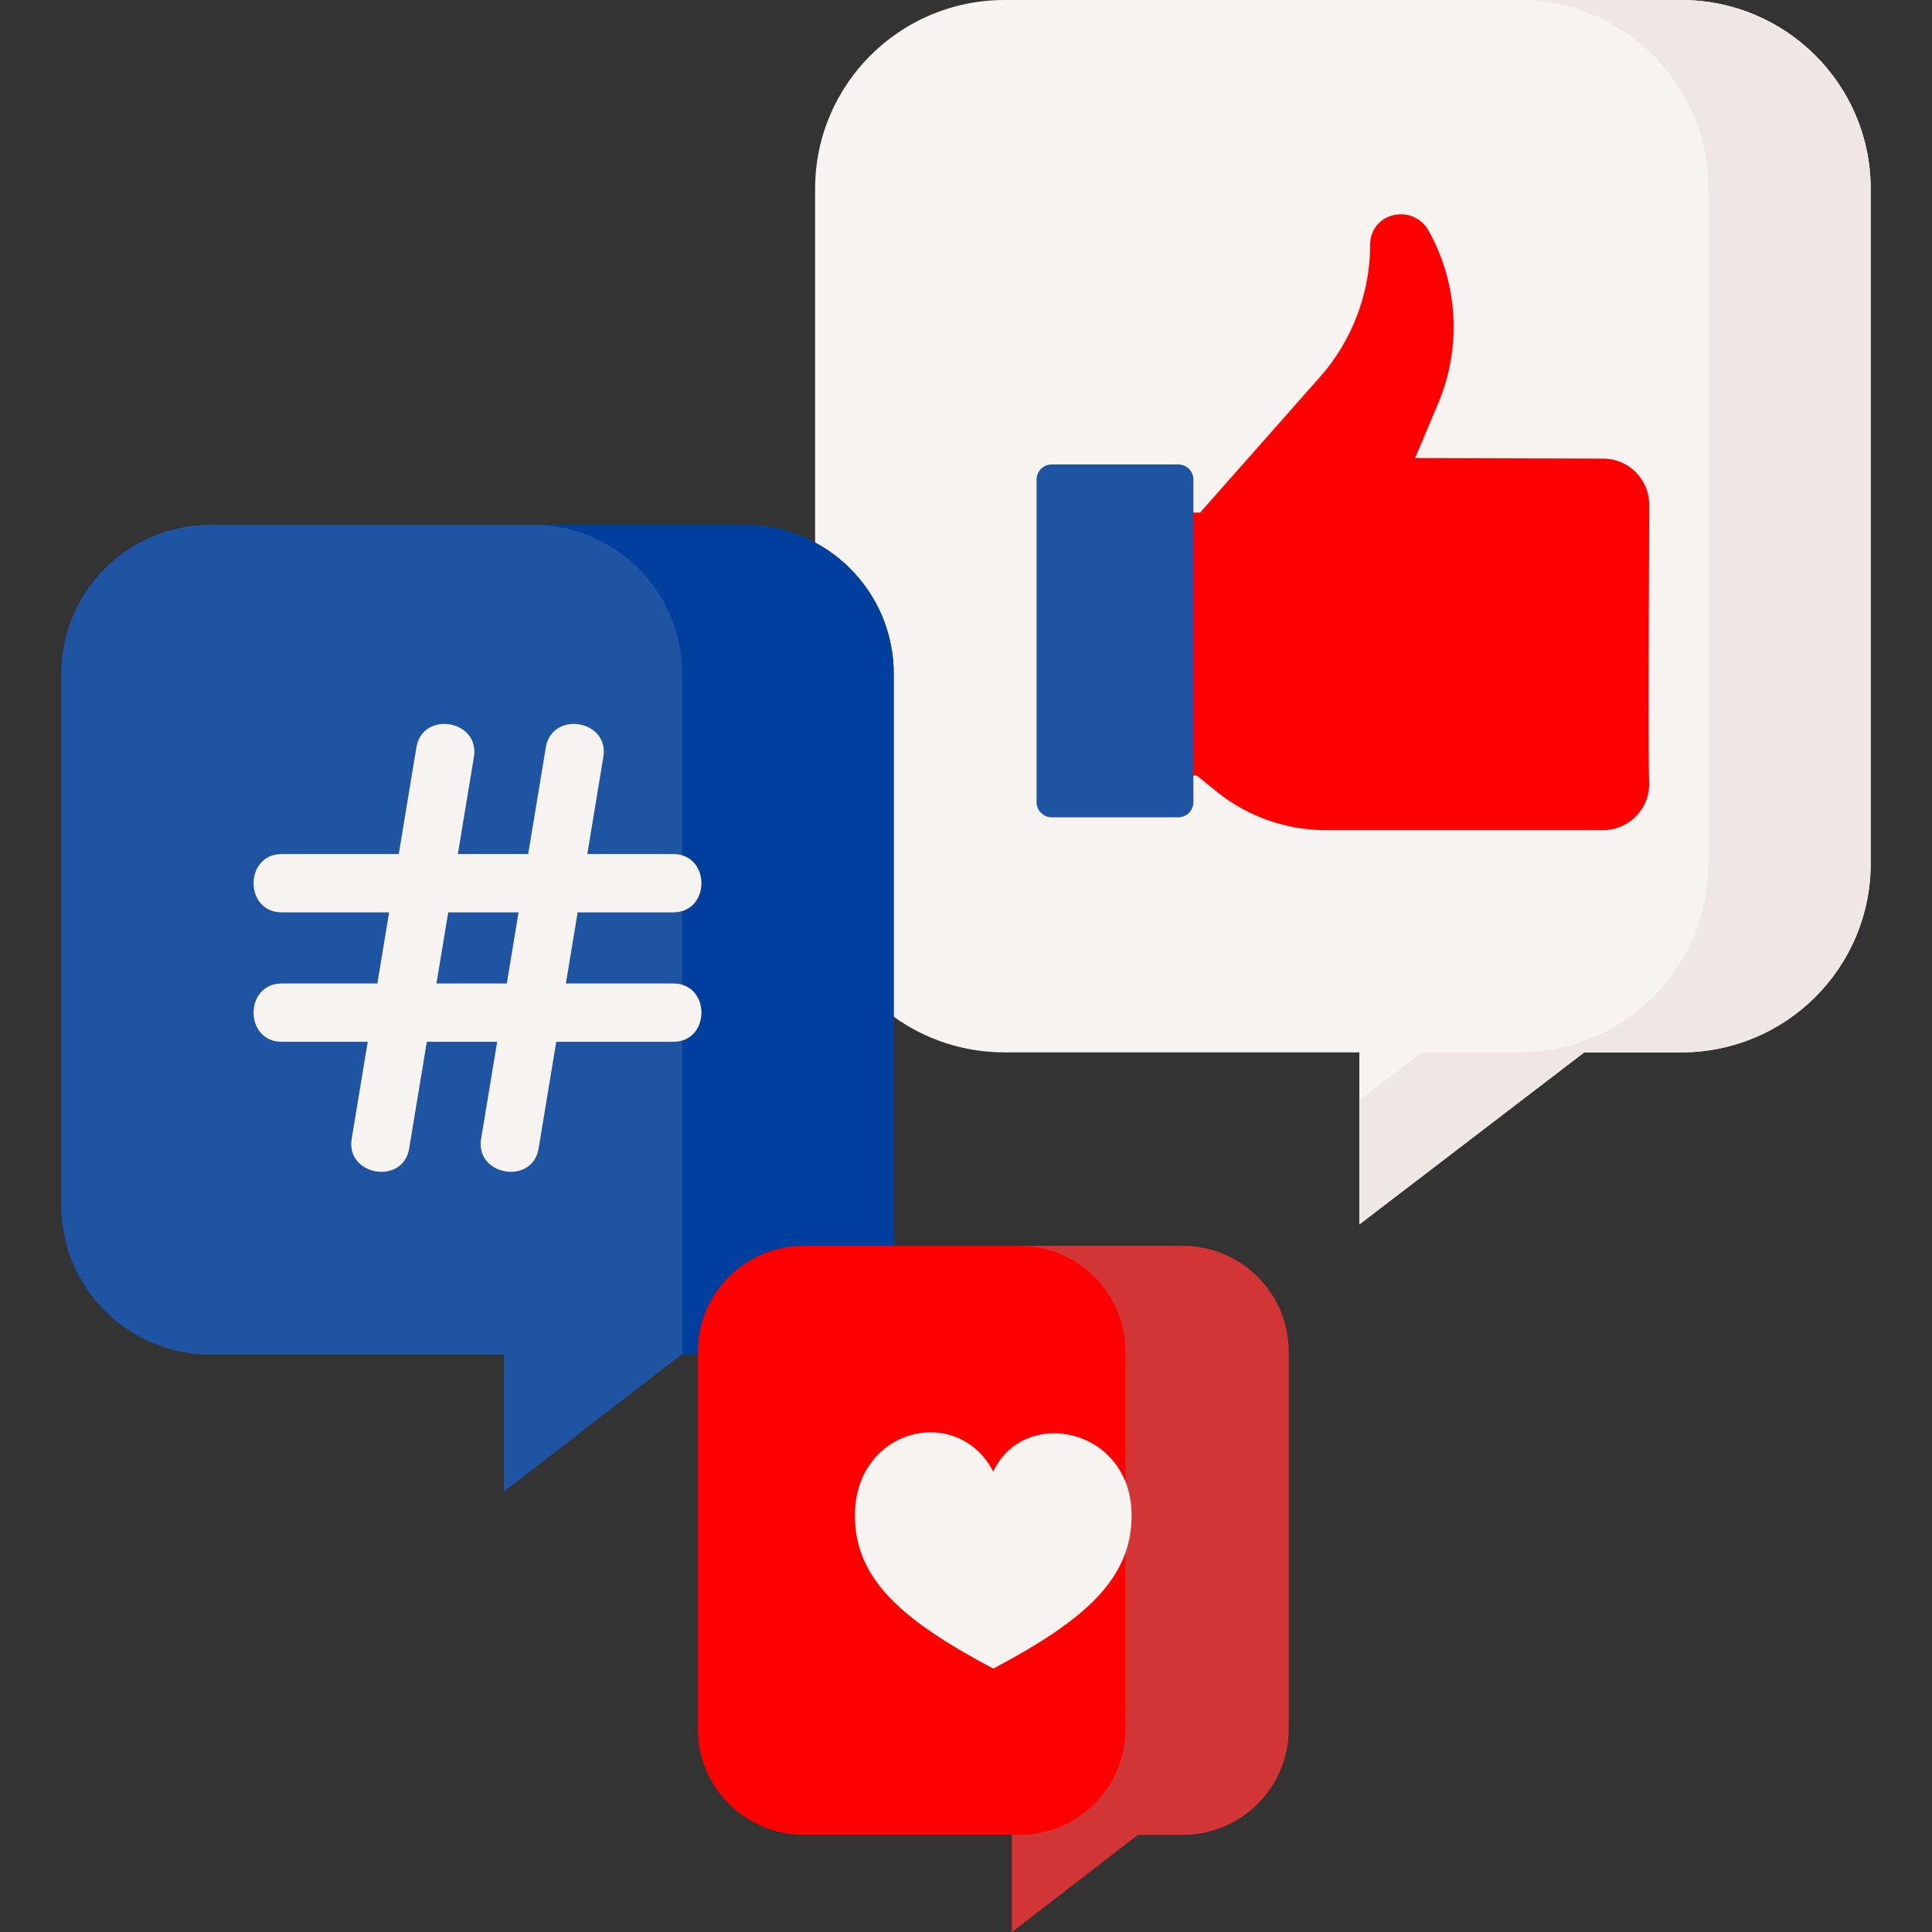 <svg xmlns="http://www.w3.org/2000/svg" version="1.1" xmlns:xlink="http://www.w3.org/1999/xlink" width="512" height="512" x="0" y="0" viewBox="0 0 497 497" style="enable-background:new 0 0 512 512" xml:space="preserve" class=""><rect x="0" y="0" width="497" height="497" fill="#333333" stroke="none"/><g><path fill="#f7f3f1" d="M229.839 261.501c8.026 5.8 17.895 9.22 28.566 9.22h91.28v44.26l57.862-44.26h24.962c26.909 0 48.723-21.747 48.723-48.574V48.574C481.233 21.747 459.419 0 432.509 0H258.404c-26.909 0-48.723 21.747-48.723 48.574v212.927z" opacity="1" data-original="#f7f3f1" class=""></path><path fill="#efe7e3" d="M432.509 0h-41.733c26.91 0 48.724 21.748 48.724 48.574v173.573c0 26.827-21.814 48.574-48.723 48.574h-24.962l-16.13 12.338v31.922l57.862-44.26h24.962c26.909 0 48.723-21.747 48.723-48.574V48.574C481.233 21.748 459.418 0 432.509 0z" opacity="1" data-original="#efe7e3" class=""></path><path fill="#ff0000" d="m307.913 199.523 5.022 4.065a44.726 44.726 0 0 0 28.139 9.962h71.292c6.758 0 12.2-5.638 11.878-12.467-.301-6.396.014-64.645.014-71.212s-5.324-11.892-11.892-11.892l-48.343-.146 5.919-14.018a50.724 50.724 0 0 0-2.689-44.896c-4.253-6.574-14.581-4.155-14.782 3.926a51.593 51.593 0 0 1-12.907 34.135l-30.826 34.881H297.5v67.661h10.413z" opacity="1" data-original="#ffd36c" class=""></path><path fill="#1f54a3" d="M303.101 210.25h-32.549a3.896 3.896 0 0 1-3.896-3.896V123.38a3.896 3.896 0 0 1 3.896-3.896h32.549a3.896 3.896 0 0 1 3.896 3.896v82.974a3.898 3.898 0 0 1-3.896 3.896z" opacity="1" data-original="#8ee6f3" class=""></path><path fill="#1f54a3" d="M229.909 348.487V173.305c0-21.155-17.202-38.305-38.423-38.305H54.19c-21.22 0-38.423 17.15-38.423 38.305v136.877c0 21.155 17.202 38.305 38.423 38.305h75.425v35.23l45.629-35.23z" opacity="1" data-original="#72d1fb" class=""></path><path fill="#003f9d" d="M191.487 135h-54.409c21.22 0 38.423 17.15 38.423 38.305v175.182h54.409V173.305C229.909 152.15 212.707 135 191.487 135z" opacity="1" data-original="#62a6fd" class=""></path><path fill="#f7f3f1" d="M173.188 252.998h-27.613l3.025-18.296h24.588c9.675 0 9.675-15 0-15H151.08l4.13-24.979c1.578-9.544-13.22-11.992-14.799-2.446l-4.534 27.425h-18.093l4.13-24.979c1.578-9.544-13.218-11.993-14.799-2.446l-4.534 27.425H72.488c-9.675 0-9.675 15 0 15h27.613l-3.025 18.296H72.488c-9.675 0-9.675 15 0 15h22.108l-4.13 24.979c-1.562 9.443 13.218 12.005 14.799 2.446l4.534-27.425h18.093l-4.13 24.979c-1.562 9.443 13.218 12.005 14.799 2.446l4.534-27.425h30.093c9.675 0 9.675-15 0-15zm-42.816 0H112.28l3.025-18.296h18.093z" opacity="1" data-original="#f7f3f1" class=""></path><path fill="#ff0000" d="M304.233 320.498h-97.432c-15.059 0-27.267 12.17-27.267 27.183v97.134c0 15.013 12.208 27.183 27.267 27.183h53.525V497l32.381-25.001h11.526c15.059 0 27.267-12.17 27.267-27.183v-97.134c0-15.013-12.208-27.184-27.267-27.184z" opacity="1" data-original="#fa9084" class=""></path><path fill="#d23535" d="M304.233 320.498h-42c15.059 0 27.267 12.17 27.267 27.183v97.135c0 15.013-12.208 27.183-27.267 27.183h-1.907V497l32.381-25.001h11.526c15.059 0 27.267-12.17 27.267-27.183v-97.135c0-15.012-12.208-27.183-27.267-27.183z" opacity="1" data-original="#ff6cb5" class=""></path><path fill="#f7f3f1" d="M255.517 429.253c23.446-12.429 35.593-23.005 35.593-39.389 0-22.599-27.684-28.249-35.593-11.299-9.04-17.514-35.593-11.299-35.593 11.299 0 16.384 12.147 26.959 35.593 39.389z" opacity="1" data-original="#f7f3f1" class=""></path></g></svg>
